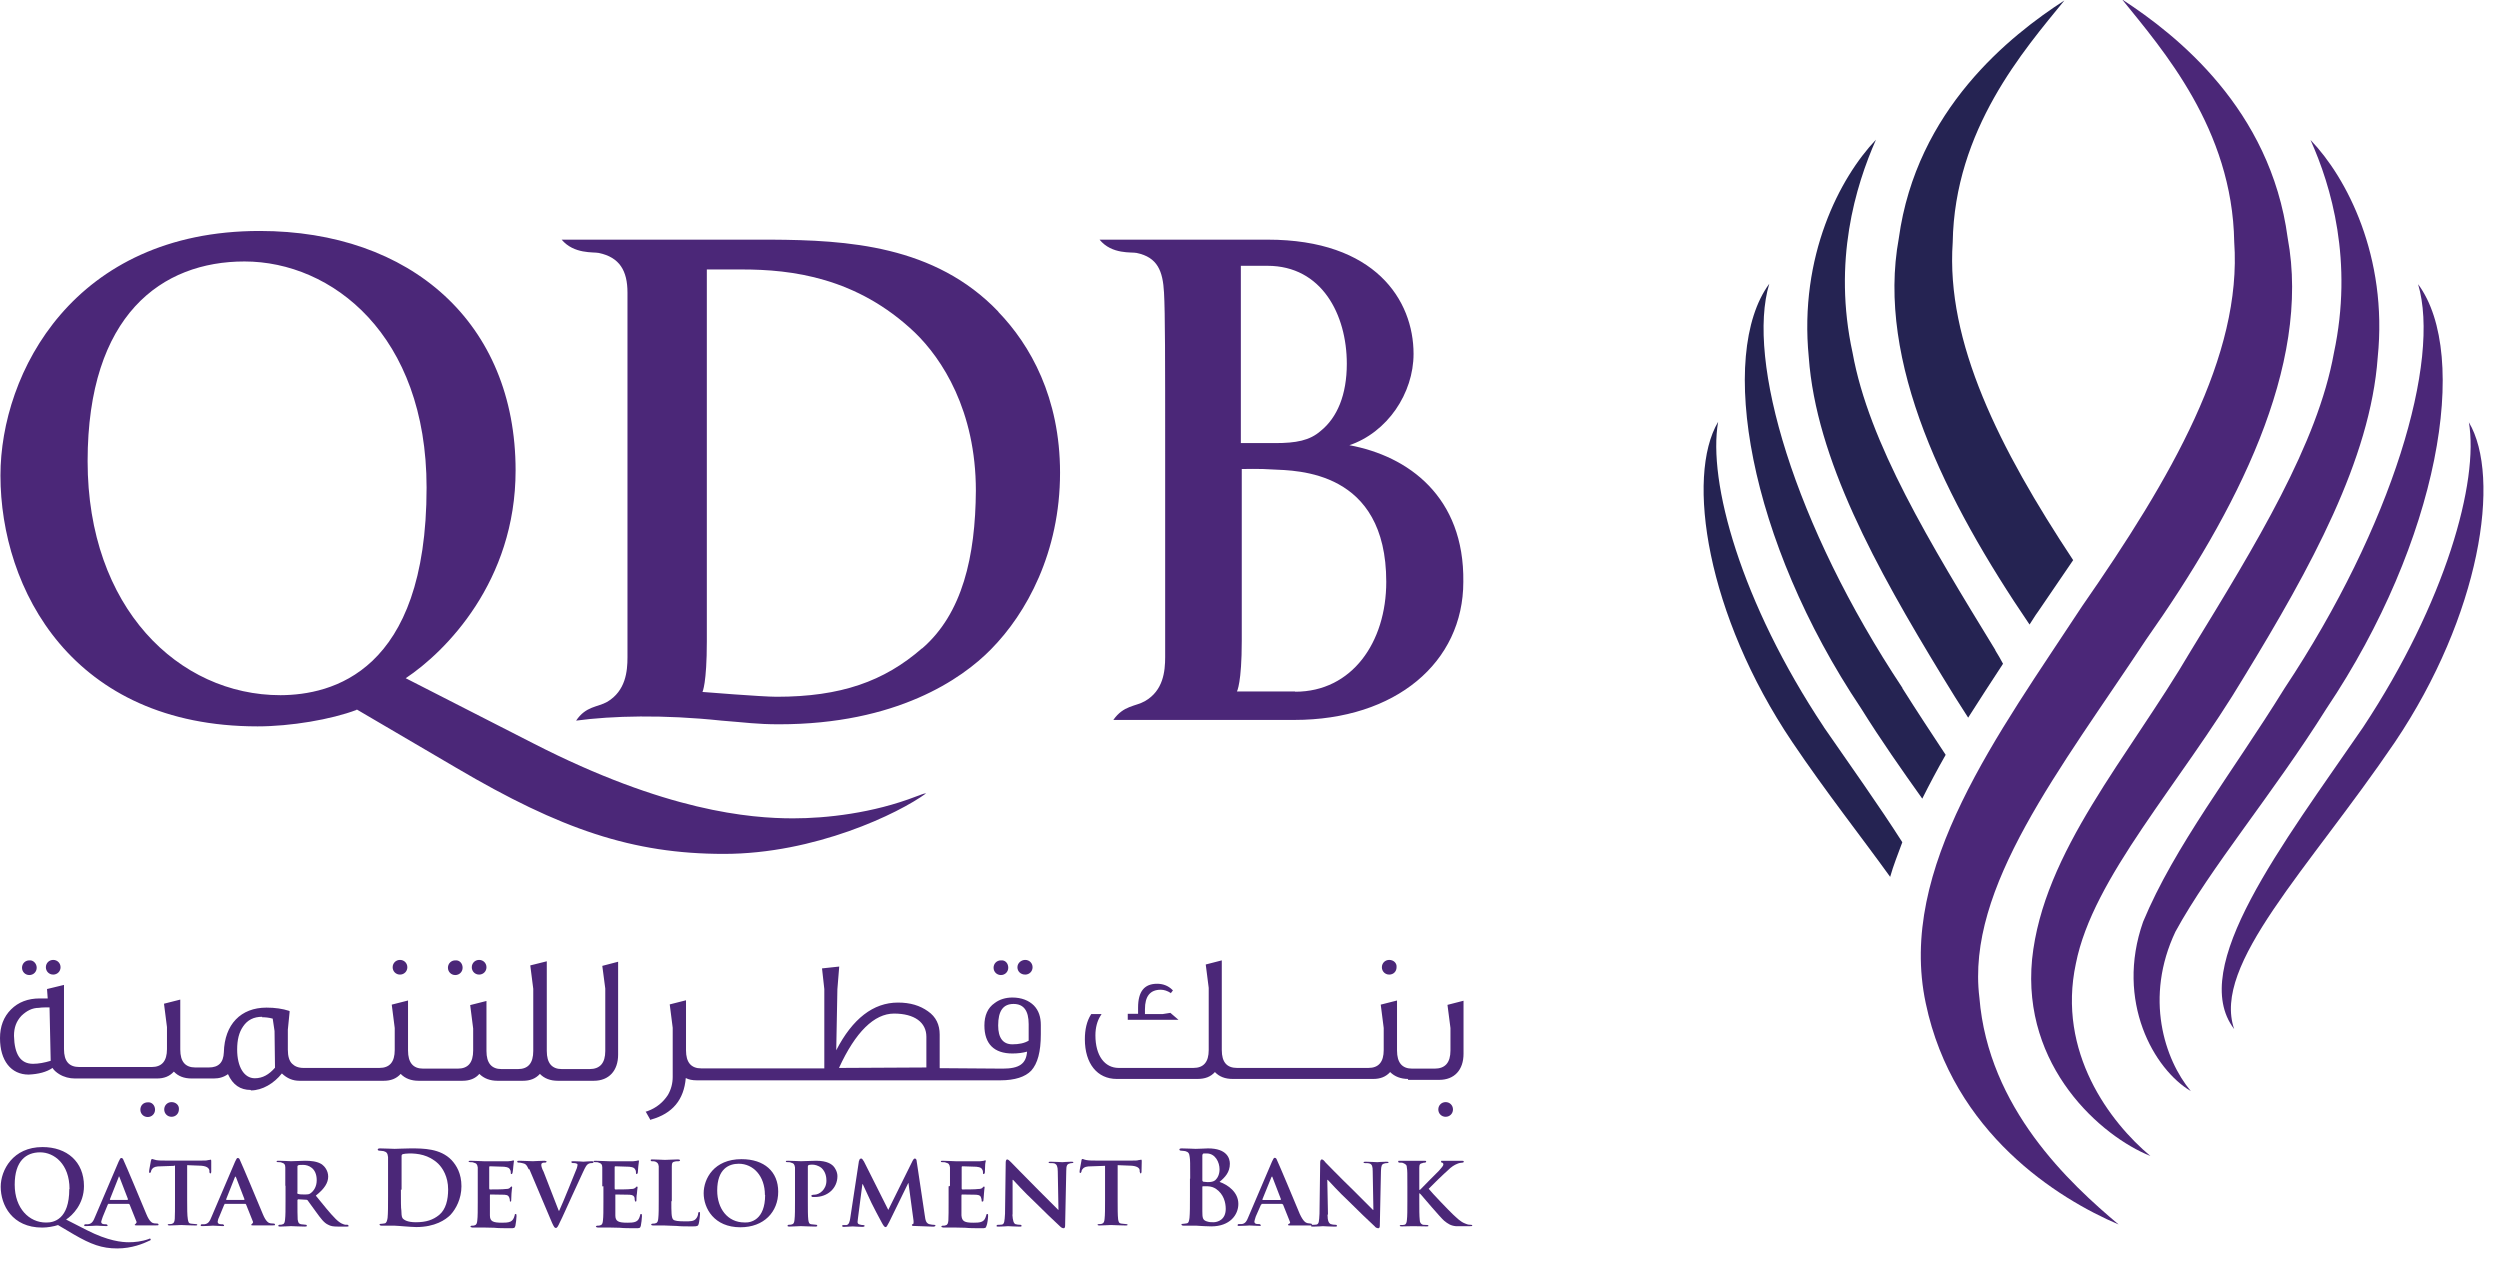 <svg width="109" height="55" viewBox="0 0 109 55" fill="none" xmlns="http://www.w3.org/2000/svg">
<g clip-path="url(#clip0_18552_172)">
<path d="M92.542 -0.002C94.282 2.158 97.332 5.618 97.412 10.548C97.762 15.498 94.672 20.828 90.782 26.428C87.152 31.968 82.712 37.858 83.962 43.738C85.152 49.418 89.742 52.268 92.372 53.388C90.242 51.598 86.692 48.318 86.302 43.498C85.712 38.698 89.822 33.558 93.582 27.868C97.492 22.318 100.782 15.968 99.742 10.368C98.992 4.748 94.892 1.518 92.542 -0.012" fill="#4B2778"/>
<path d="M100.738 6.102C101.648 8.122 102.608 11.402 101.758 15.392C101.048 19.342 98.379 23.702 95.528 28.362C92.788 33.032 89.088 37.122 88.599 41.822C88.148 46.512 91.609 49.542 93.758 50.402C92.008 48.942 89.678 45.882 90.508 42.012C91.249 38.252 95.038 34.212 97.859 29.482C100.738 24.762 103.348 20.032 103.668 15.582C104.118 11.182 102.308 7.732 100.738 6.102Z" fill="#4B2778"/>
<path d="M105.429 12.391C106.419 15.721 104.339 22.881 99.599 30.021C97.329 33.691 94.809 36.891 93.439 40.191C92.219 43.661 93.919 46.631 95.519 47.571C94.369 46.191 93.489 43.491 94.849 40.621C96.369 37.831 99.109 34.601 101.429 30.901C106.349 23.571 107.709 15.471 105.429 12.391Z" fill="#4B2778"/>
<path d="M107.641 18.398C108.091 20.988 106.631 26.258 103.031 31.708C99.521 36.818 95.361 42.198 97.411 44.868C96.431 42.048 100.641 37.918 104.411 32.368C108.141 26.828 109.071 20.808 107.641 18.408" fill="#4B2778"/>
<path d="M90.388 24.419C87.168 19.549 84.838 14.909 85.138 10.569C85.218 5.64 88.258 2.17 90.008 0.02C87.658 1.54 83.558 4.77 82.788 10.389C81.798 15.77 84.808 21.82 88.488 27.23C88.618 27.04 88.728 26.84 88.858 26.669C89.388 25.899 89.898 25.149 90.398 24.41" fill="#252352"/>
<path d="M87.002 28.35C84.152 23.69 81.482 19.32 80.772 15.38C79.902 11.39 80.902 8.11 81.792 6.09C80.222 7.74 78.432 11.16 78.862 15.57C79.182 20.01 81.792 24.74 84.672 29.47C85.042 30.08 85.422 30.69 85.812 31.29C86.312 30.5 86.822 29.72 87.332 28.94C87.232 28.75 87.112 28.54 86.992 28.35" fill="#252352"/>
<path d="M82.951 30.001C78.211 22.861 76.131 15.701 77.141 12.371C74.871 15.461 76.231 23.551 81.141 30.881C82.001 32.261 82.921 33.571 83.811 34.821C84.131 34.181 84.471 33.541 84.831 32.911C84.211 31.971 83.571 31.001 82.941 30.001" fill="#252352"/>
<path d="M79.521 31.701C75.901 26.261 74.451 20.991 74.911 18.391C73.491 20.791 74.411 26.811 78.141 32.351C79.611 34.531 81.151 36.481 82.411 38.231C82.551 37.731 82.751 37.241 82.941 36.721C81.901 35.091 80.671 33.371 79.511 31.691" fill="#252352"/>
<path d="M3.031 51.842C3.031 50.752 2.361 50.242 1.751 50.242C1.141 50.242 0.641 50.612 0.641 51.652C0.641 52.692 1.281 53.302 2.001 53.302C2.351 53.312 3.021 53.162 3.021 51.842M2.531 53.412C2.351 53.472 2.071 53.522 1.841 53.522C0.531 53.522 0.031 52.542 0.031 51.742C0.031 51.022 0.561 50.012 1.851 50.012C2.921 50.012 3.661 50.652 3.661 51.712C3.661 52.492 3.161 52.992 2.881 53.172L3.781 53.632C4.721 54.112 5.321 54.162 5.621 54.162C5.861 54.162 6.181 54.132 6.481 54.022C6.511 54.002 6.531 54.002 6.541 54.002C6.551 54.002 6.571 54.022 6.571 54.032C6.571 54.062 6.561 54.082 6.521 54.092C6.251 54.222 5.751 54.432 5.111 54.432C4.441 54.432 3.961 54.252 3.221 53.822L2.511 53.402L2.531 53.412Z" fill="#4B2778"/>
<path d="M5.562 52.308L5.582 52.288L5.212 51.328C5.212 51.328 5.212 51.298 5.192 51.298C5.172 51.298 5.172 51.318 5.172 51.328L4.792 52.288C4.792 52.288 4.792 52.318 4.812 52.318H5.562V52.298V52.308ZM4.722 52.508C4.722 52.508 4.692 52.508 4.692 52.538L4.482 53.048C4.452 53.148 4.412 53.238 4.412 53.268C4.412 53.328 4.442 53.378 4.572 53.378H4.632C4.632 53.378 4.692 53.398 4.692 53.428C4.692 53.458 4.662 53.458 4.632 53.458C4.502 53.458 4.312 53.438 4.202 53.438C4.152 53.438 3.942 53.458 3.732 53.458C3.682 53.458 3.672 53.458 3.672 53.428C3.672 53.398 3.692 53.378 3.722 53.378H3.832C4.012 53.358 4.072 53.238 4.152 53.038L5.172 50.648C5.222 50.538 5.252 50.488 5.282 50.488C5.342 50.488 5.362 50.518 5.392 50.598C5.492 50.808 6.142 52.358 6.382 52.938C6.522 53.278 6.642 53.328 6.722 53.338C6.782 53.338 6.822 53.348 6.862 53.348C6.892 53.348 6.912 53.368 6.912 53.398C6.912 53.428 6.882 53.428 6.732 53.428H5.982C5.922 53.428 5.872 53.428 5.872 53.398C5.872 53.398 5.889 53.382 5.922 53.348C5.922 53.348 5.972 53.298 5.952 53.268L5.652 52.518C5.652 52.518 5.632 52.488 5.602 52.488H4.702L4.722 52.508Z" fill="#4B2778"/>
<path d="M7.6 50.831L7.02 50.851C6.8 50.851 6.7 50.881 6.64 50.961C6.59 51.011 6.59 51.061 6.58 51.091C6.56 51.121 6.56 51.141 6.53 51.141C6.51 51.141 6.5 51.121 6.5 51.071C6.5 51.011 6.58 50.641 6.58 50.611C6.6 50.561 6.6 50.531 6.63 50.531C6.66 50.531 6.71 50.561 6.81 50.581C6.92 50.601 7.07 50.601 7.21 50.601H8.8C8.93 50.601 9.01 50.601 9.07 50.581C9.13 50.581 9.17 50.561 9.18 50.561C9.21 50.561 9.21 50.591 9.21 50.641V51.101C9.21 51.101 9.2 51.161 9.18 51.161C9.15 51.161 9.13 51.141 9.13 51.081V51.031C9.11 50.931 9.02 50.821 8.66 50.821L8.16 50.801V52.341C8.16 52.691 8.16 52.981 8.19 53.161C8.21 53.271 8.22 53.341 8.33 53.351C8.38 53.351 8.47 53.371 8.54 53.371C8.59 53.371 8.6 53.381 8.6 53.401C8.6 53.431 8.57 53.431 8.52 53.431C8.26 53.431 7.99 53.411 7.9 53.411C7.81 53.411 7.55 53.431 7.39 53.431C7.34 53.431 7.31 53.411 7.31 53.401C7.31 53.391 7.33 53.371 7.37 53.371C7.43 53.371 7.48 53.371 7.51 53.351C7.59 53.331 7.61 53.251 7.62 53.141C7.63 52.981 7.63 52.681 7.63 52.341V50.821H7.58L7.6 50.831Z" fill="#4B2778"/>
<path d="M10.65 52.308L10.66 52.288L10.29 51.328L10.27 51.298C10.25 51.298 10.25 51.318 10.24 51.328L9.86 52.288C9.86 52.288 9.86 52.318 9.88 52.318H10.65V52.298V52.308ZM9.8 52.508C9.8 52.508 9.77 52.508 9.77 52.538L9.56 53.048C9.51 53.148 9.49 53.238 9.49 53.268C9.49 53.328 9.52 53.378 9.65 53.378H9.71C9.71 53.378 9.77 53.398 9.77 53.428C9.77 53.458 9.75 53.458 9.71 53.458C9.58 53.458 9.41 53.438 9.28 53.438C9.25 53.438 9.04 53.458 8.83 53.458C8.78 53.458 8.75 53.458 8.75 53.428C8.75 53.398 8.77 53.378 8.8 53.378H8.91C9.09 53.358 9.15 53.238 9.23 53.038L10.25 50.648C10.3 50.538 10.33 50.488 10.36 50.488C10.42 50.488 10.44 50.518 10.47 50.598C10.57 50.808 11.22 52.358 11.46 52.938C11.6 53.278 11.72 53.328 11.8 53.338C11.86 53.338 11.9 53.348 11.94 53.348C11.97 53.348 11.99 53.368 11.99 53.398C11.99 53.428 11.97 53.428 11.81 53.428H11.06C11 53.428 10.95 53.428 10.95 53.398C10.95 53.398 10.967 53.382 11 53.348C11 53.348 11.05 53.298 11.03 53.268L10.73 52.518C10.73 52.518 10.71 52.488 10.7 52.488H9.79L9.8 52.508Z" fill="#4B2778"/>
<path d="M12.949 51.989C12.949 51.989 12.969 52.049 12.979 52.049C13.059 52.079 13.169 52.079 13.279 52.079C13.439 52.079 13.489 52.069 13.549 52.019C13.659 51.939 13.809 51.759 13.809 51.459C13.809 50.919 13.439 50.789 13.219 50.789C13.119 50.789 13.029 50.789 12.999 50.809C12.969 50.829 12.969 50.839 12.969 50.859V51.999H12.949V51.989ZM12.439 51.699V50.899C12.439 50.769 12.389 50.719 12.279 50.689C12.249 50.669 12.179 50.669 12.119 50.669C12.069 50.669 12.059 50.649 12.059 50.639C12.059 50.609 12.089 50.609 12.159 50.609C12.369 50.609 12.609 50.629 12.689 50.629C12.819 50.629 13.189 50.609 13.299 50.609C13.539 50.609 13.829 50.629 14.039 50.769C14.149 50.849 14.309 51.039 14.309 51.299C14.309 51.569 14.149 51.829 13.769 52.129C14.119 52.559 14.389 52.899 14.629 53.139C14.849 53.359 14.979 53.379 15.049 53.399H15.149C15.149 53.399 15.199 53.419 15.199 53.449C15.199 53.479 15.169 53.479 15.119 53.479H14.739C14.519 53.479 14.419 53.459 14.309 53.399C14.129 53.319 13.989 53.129 13.779 52.839C13.619 52.629 13.459 52.389 13.409 52.329C13.389 52.309 13.359 52.309 13.349 52.309L12.999 52.289C12.999 52.289 12.969 52.309 12.969 52.319V52.369C12.969 52.719 12.969 53.029 12.979 53.169C12.999 53.279 13.009 53.359 13.139 53.379C13.199 53.379 13.279 53.399 13.329 53.399C13.359 53.399 13.379 53.419 13.379 53.449C13.379 53.469 13.349 53.479 13.299 53.479C13.059 53.479 12.739 53.459 12.689 53.459C12.609 53.459 12.369 53.479 12.209 53.479C12.159 53.479 12.129 53.459 12.129 53.449C12.129 53.439 12.149 53.399 12.189 53.399C12.229 53.399 12.289 53.399 12.319 53.379C12.399 53.369 12.419 53.279 12.429 53.169C12.449 53.009 12.449 52.719 12.449 52.369V51.699H12.469H12.439Z" fill="#4B2778"/>
<path d="M17.479 51.87C17.479 52.35 17.479 52.69 17.499 52.77C17.499 52.88 17.509 53.06 17.549 53.11C17.609 53.19 17.769 53.29 18.129 53.29C18.579 53.29 18.879 53.19 19.149 52.97C19.439 52.73 19.539 52.31 19.539 51.86C19.539 51.3 19.299 50.93 19.109 50.74C18.689 50.34 18.199 50.29 17.849 50.29C17.749 50.29 17.589 50.31 17.559 50.32C17.529 50.34 17.509 50.35 17.509 50.4V51.87H17.489H17.479ZM16.919 51.39V50.45C16.899 50.29 16.869 50.23 16.729 50.19C16.699 50.19 16.619 50.17 16.549 50.17C16.499 50.17 16.469 50.15 16.469 50.12C16.469 50.09 16.499 50.07 16.569 50.07C16.809 50.07 17.079 50.09 17.209 50.09C17.349 50.09 17.629 50.07 17.899 50.07C18.459 50.07 19.199 50.07 19.689 50.58C19.909 50.82 20.119 51.17 20.119 51.72C20.119 52.27 19.879 52.71 19.639 52.97C19.429 53.18 18.969 53.5 18.149 53.5C17.989 53.5 17.809 53.48 17.639 53.47C17.459 53.46 17.319 53.44 17.209 53.44H16.649C16.589 53.44 16.549 53.42 16.549 53.39C16.549 53.36 16.569 53.36 16.609 53.36C16.679 53.36 16.739 53.34 16.769 53.34C16.849 53.33 16.879 53.23 16.899 53.1C16.919 52.91 16.919 52.56 16.919 52.16V51.39Z" fill="#4B2778"/>
<path d="M20.83 51.7V50.9C20.81 50.77 20.78 50.72 20.65 50.69C20.62 50.67 20.55 50.67 20.49 50.67C20.46 50.67 20.43 50.65 20.43 50.64C20.43 50.61 20.46 50.61 20.53 50.61C20.74 50.61 20.98 50.63 21.09 50.63H22.16C22.23 50.63 22.29 50.61 22.32 50.61C22.34 50.61 22.37 50.59 22.38 50.59C22.39 50.59 22.41 50.61 22.41 50.62C22.41 50.65 22.39 50.7 22.38 50.86C22.38 50.91 22.36 51.07 22.35 51.12C22.35 51.14 22.33 51.19 22.3 51.19C22.27 51.19 22.27 51.17 22.27 51.14C22.27 51.11 22.27 51.04 22.24 51C22.21 50.94 22.18 50.89 21.98 50.87C21.92 50.87 21.45 50.85 21.36 50.85C21.34 50.85 21.33 50.87 21.33 50.88V51.81C21.33 51.81 21.33 51.86 21.36 51.86C21.46 51.86 21.95 51.86 22.05 51.84C22.15 51.84 22.21 51.82 22.24 51.78C22.27 51.75 22.29 51.73 22.3 51.73C22.32 51.73 22.33 51.74 22.33 51.78C22.33 51.8 22.31 51.86 22.3 52.05C22.3 52.13 22.29 52.27 22.29 52.31C22.29 52.34 22.29 52.39 22.26 52.39C22.23 52.39 22.23 52.37 22.23 52.36C22.23 52.33 22.23 52.28 22.21 52.23C22.18 52.15 22.15 52.1 21.99 52.09C21.93 52.09 21.48 52.08 21.38 52.08C21.36 52.08 21.36 52.09 21.36 52.13V52.99C21.36 53.25 21.49 53.31 21.89 53.31C21.99 53.31 22.16 53.31 22.26 53.26C22.36 53.21 22.4 53.13 22.44 52.99C22.44 52.94 22.46 52.93 22.49 52.93C22.52 52.93 22.52 52.98 22.52 53.03C22.52 53.11 22.49 53.37 22.47 53.45C22.44 53.55 22.41 53.55 22.26 53.55C21.96 53.55 21.73 53.55 21.54 53.53C21.35 53.53 21.2 53.52 21.09 53.52H20.59C20.59 53.52 20.51 53.5 20.51 53.49C20.51 53.48 20.52 53.44 20.57 53.44C20.62 53.44 20.67 53.44 20.7 53.42C20.78 53.4 20.8 53.32 20.81 53.21C20.83 53.05 20.83 52.76 20.83 52.41V51.72V51.7Z" fill="#4B2778"/>
<path d="M23.051 50.979C22.951 50.769 22.911 50.739 22.761 50.709C22.701 50.689 22.631 50.689 22.601 50.689C22.571 50.689 22.551 50.669 22.551 50.639C22.551 50.609 22.601 50.609 22.651 50.609C22.861 50.609 23.081 50.629 23.231 50.629C23.331 50.629 23.531 50.609 23.731 50.609C23.781 50.609 23.831 50.629 23.831 50.639C23.831 50.669 23.801 50.689 23.771 50.689C23.711 50.689 23.661 50.689 23.631 50.719C23.601 50.739 23.601 50.749 23.601 50.799C23.601 50.849 23.631 50.959 23.701 51.089L24.361 52.789H24.381C24.561 52.409 25.051 51.169 25.151 50.929C25.161 50.879 25.181 50.829 25.181 50.789C25.181 50.749 25.161 50.739 25.131 50.729C25.081 50.709 25.021 50.709 24.971 50.709C24.941 50.709 24.911 50.689 24.911 50.659C24.911 50.629 24.941 50.629 25.021 50.629C25.211 50.629 25.391 50.649 25.431 50.649C25.491 50.649 25.691 50.629 25.801 50.629C25.851 50.629 25.881 50.649 25.881 50.659C25.881 50.689 25.861 50.709 25.821 50.709C25.781 50.709 25.691 50.709 25.631 50.759C25.581 50.789 25.531 50.859 25.421 51.099C25.261 51.449 25.161 51.659 24.951 52.119C24.691 52.679 24.521 53.079 24.421 53.269C24.321 53.489 24.291 53.539 24.231 53.539C24.181 53.539 24.151 53.489 24.071 53.319L23.081 50.979H23.051Z" fill="#4B2778"/>
<path d="M26.259 51.7V50.9C26.259 50.77 26.209 50.72 26.099 50.69C26.069 50.67 25.999 50.67 25.939 50.67C25.889 50.67 25.879 50.65 25.879 50.64C25.879 50.61 25.909 50.61 25.959 50.61C26.169 50.61 26.429 50.63 26.539 50.63H27.609C27.669 50.63 27.739 50.61 27.769 50.61C27.799 50.61 27.819 50.59 27.829 50.59C27.839 50.59 27.859 50.61 27.859 50.62C27.859 50.65 27.849 50.7 27.829 50.86C27.829 50.91 27.809 51.07 27.809 51.12C27.809 51.14 27.789 51.19 27.759 51.19C27.739 51.19 27.729 51.17 27.729 51.14C27.729 51.11 27.729 51.04 27.699 51C27.669 50.94 27.639 50.89 27.439 50.87C27.379 50.87 26.909 50.85 26.829 50.85C26.809 50.85 26.799 50.87 26.799 50.88V51.81C26.799 51.81 26.799 51.86 26.829 51.86C26.929 51.86 27.419 51.86 27.519 51.84C27.619 51.84 27.659 51.82 27.709 51.78C27.739 51.75 27.759 51.73 27.769 51.73C27.779 51.73 27.799 51.74 27.799 51.78C27.799 51.8 27.779 51.86 27.769 52.05C27.749 52.13 27.749 52.27 27.749 52.31C27.749 52.34 27.749 52.39 27.719 52.39C27.689 52.39 27.689 52.37 27.689 52.36C27.669 52.33 27.669 52.28 27.669 52.23C27.649 52.15 27.609 52.1 27.449 52.09C27.369 52.09 26.939 52.08 26.839 52.08C26.829 52.08 26.829 52.09 26.829 52.13V52.99C26.829 53.25 26.959 53.31 27.359 53.31C27.459 53.31 27.629 53.31 27.729 53.26C27.829 53.21 27.869 53.13 27.909 52.99C27.909 52.94 27.929 52.93 27.959 52.93C27.989 52.93 27.989 52.98 27.989 53.03C27.989 53.11 27.959 53.37 27.939 53.45C27.909 53.55 27.879 53.55 27.729 53.55C27.439 53.55 27.199 53.55 27.009 53.53C26.819 53.53 26.669 53.52 26.559 53.52H26.059C26.059 53.52 25.979 53.5 25.979 53.49C25.979 53.48 25.999 53.44 26.039 53.44C26.079 53.44 26.139 53.44 26.179 53.42C26.259 53.4 26.279 53.32 26.289 53.21C26.309 53.05 26.309 52.76 26.309 52.41V51.72H26.249L26.259 51.7Z" fill="#4B2778"/>
<path d="M29.271 52.371C29.271 52.851 29.271 53.091 29.351 53.171C29.411 53.231 29.571 53.251 29.881 53.251C30.091 53.251 30.251 53.251 30.341 53.141C30.391 53.091 30.441 52.981 30.441 52.901C30.441 52.871 30.461 52.841 30.491 52.841C30.521 52.841 30.521 52.891 30.521 52.941C30.521 52.991 30.491 53.261 30.461 53.371C30.431 53.451 30.411 53.471 30.201 53.471C29.911 53.471 29.691 53.471 29.501 53.451C29.311 53.451 29.131 53.431 28.971 53.431H28.471C28.471 53.431 28.391 53.421 28.391 53.401C28.391 53.381 28.411 53.351 28.451 53.351C28.511 53.351 28.551 53.351 28.591 53.331C28.671 53.311 28.691 53.231 28.701 53.121C28.721 52.961 28.721 52.661 28.721 52.321V50.851C28.701 50.721 28.671 50.691 28.561 50.641C28.531 50.631 28.481 50.631 28.431 50.631C28.381 50.631 28.371 50.611 28.371 50.581C28.371 50.551 28.401 50.551 28.451 50.551C28.631 50.551 28.881 50.571 28.991 50.571C29.091 50.571 29.411 50.551 29.551 50.551C29.611 50.551 29.651 50.571 29.651 50.581C29.651 50.611 29.621 50.631 29.571 50.631C29.521 50.631 29.461 50.631 29.431 50.641C29.321 50.661 29.291 50.701 29.291 50.851V52.371H29.271Z" fill="#4B2778"/>
<path d="M33.35 52.099C33.35 51.269 32.84 50.739 32.21 50.739C31.78 50.739 31.27 50.959 31.27 51.909C31.27 52.689 31.72 53.299 32.46 53.299C32.73 53.319 33.36 53.189 33.36 52.099M30.68 52.029C30.68 51.389 31.13 50.539 32.33 50.539C33.32 50.539 33.93 51.079 33.93 51.959C33.93 52.839 33.31 53.509 32.28 53.509C31.14 53.509 30.68 52.689 30.68 52.019" fill="#4B2778"/>
<path d="M34.662 51.699V50.899C34.642 50.769 34.612 50.719 34.482 50.689C34.452 50.669 34.382 50.669 34.322 50.669C34.272 50.669 34.262 50.649 34.262 50.639C34.262 50.609 34.292 50.609 34.362 50.609C34.572 50.609 34.812 50.629 34.922 50.629C35.082 50.629 35.382 50.609 35.582 50.609C36.082 50.609 36.252 50.769 36.322 50.829C36.402 50.909 36.512 51.089 36.512 51.279C36.512 51.809 36.082 52.189 35.532 52.189H35.422C35.422 52.189 35.372 52.169 35.372 52.139C35.372 52.109 35.422 52.089 35.502 52.089C35.722 52.089 36.032 51.869 36.032 51.479C36.032 51.349 36.012 51.099 35.812 50.919C35.672 50.809 35.512 50.779 35.432 50.779C35.372 50.779 35.302 50.779 35.252 50.799C35.232 50.819 35.222 50.829 35.222 50.859V52.369C35.222 52.719 35.222 53.029 35.242 53.189C35.262 53.299 35.272 53.369 35.382 53.379C35.442 53.379 35.522 53.399 35.572 53.399C35.622 53.399 35.632 53.419 35.632 53.449C35.632 53.469 35.602 53.479 35.552 53.479C35.292 53.479 35.012 53.459 34.912 53.459C34.812 53.459 34.572 53.479 34.412 53.479C34.362 53.479 34.332 53.459 34.332 53.449C34.332 53.439 34.352 53.399 34.392 53.399C34.452 53.399 34.502 53.399 34.532 53.379C34.612 53.369 34.632 53.279 34.642 53.169C34.662 53.009 34.662 52.719 34.662 52.369V51.699Z" fill="#4B2778"/>
<path d="M37.459 50.612C37.459 50.552 37.509 50.512 37.539 50.512C37.589 50.512 37.599 50.532 37.669 50.642L38.729 52.752L39.789 50.612C39.819 50.552 39.849 50.512 39.889 50.512C39.919 50.512 39.969 50.542 39.969 50.642L40.319 52.982C40.349 53.222 40.379 53.322 40.509 53.372C40.619 53.402 40.689 53.402 40.729 53.402C40.759 53.402 40.789 53.422 40.789 53.432C40.789 53.462 40.739 53.482 40.689 53.482C40.589 53.482 40.029 53.462 39.869 53.452C39.769 53.452 39.759 53.442 39.759 53.402C39.759 53.382 39.779 53.372 39.809 53.372C39.829 53.352 39.839 53.322 39.829 53.212L39.609 51.582H39.599L38.769 53.282C38.669 53.462 38.659 53.502 38.609 53.502C38.559 53.502 38.509 53.422 38.449 53.312C38.349 53.132 38.049 52.562 37.999 52.452C37.969 52.372 37.739 51.912 37.619 51.632H37.599L37.409 53.102C37.409 53.162 37.389 53.212 37.389 53.282C37.389 53.352 37.439 53.382 37.499 53.392C37.559 53.412 37.599 53.412 37.639 53.412C37.669 53.412 37.699 53.432 37.699 53.442C37.699 53.472 37.669 53.492 37.599 53.492C37.439 53.492 37.259 53.472 37.179 53.472C37.099 53.472 36.919 53.492 36.799 53.492C36.749 53.492 36.719 53.492 36.719 53.442C36.719 53.422 36.739 53.412 36.779 53.412H36.909C37.019 53.392 37.049 53.252 37.069 53.122L37.449 50.622L37.459 50.612Z" fill="#4B2778"/>
<path d="M41.419 51.7V50.9C41.4 50.77 41.37 50.72 41.239 50.69C41.209 50.67 41.139 50.67 41.08 50.67C41.029 50.67 41.02 50.65 41.02 50.64C41.02 50.61 41.05 50.61 41.099 50.61C41.309 50.61 41.55 50.63 41.66 50.63H42.73C42.789 50.63 42.859 50.61 42.889 50.61C42.91 50.61 42.94 50.59 42.95 50.59C42.98 50.59 42.98 50.61 42.98 50.62C42.98 50.65 42.95 50.7 42.95 50.86C42.95 50.91 42.94 51.07 42.94 51.12C42.94 51.14 42.919 51.19 42.889 51.19C42.859 51.19 42.859 51.17 42.859 51.14C42.859 51.11 42.859 51.04 42.83 51C42.8 50.94 42.77 50.89 42.569 50.87C42.51 50.87 42.039 50.85 41.959 50.85C41.94 50.85 41.929 50.87 41.929 50.88V51.81C41.929 51.81 41.929 51.86 41.959 51.86C42.059 51.86 42.55 51.86 42.65 51.84C42.749 51.84 42.809 51.82 42.84 51.78C42.87 51.75 42.889 51.73 42.9 51.73C42.91 51.73 42.929 51.74 42.929 51.78C42.929 51.8 42.91 51.86 42.9 52.05C42.9 52.13 42.88 52.27 42.88 52.31C42.88 52.34 42.88 52.39 42.83 52.39C42.8 52.39 42.8 52.37 42.8 52.36C42.8 52.33 42.8 52.28 42.779 52.23C42.76 52.15 42.719 52.1 42.559 52.09C42.499 52.09 42.05 52.08 41.95 52.08C41.929 52.08 41.919 52.09 41.919 52.13V52.99C41.94 53.25 42.05 53.31 42.45 53.31C42.55 53.31 42.719 53.31 42.819 53.26C42.919 53.21 42.959 53.13 42.999 52.99C43.01 52.94 43.01 52.93 43.05 52.93C43.09 52.93 43.08 52.98 43.08 53.03C43.08 53.11 43.05 53.37 43.01 53.45C42.98 53.55 42.95 53.55 42.8 53.55C42.51 53.55 42.27 53.55 42.08 53.53C41.889 53.53 41.739 53.52 41.62 53.52H41.12C41.12 53.52 41.039 53.5 41.039 53.49C41.039 53.48 41.059 53.44 41.099 53.44C41.169 53.44 41.2 53.44 41.239 53.42C41.319 53.4 41.34 53.32 41.349 53.21C41.359 53.05 41.359 52.76 41.359 52.41V51.72H41.389L41.419 51.7Z" fill="#4B2778"/>
<path d="M44.139 52.951C44.159 53.241 44.199 53.331 44.269 53.371C44.329 53.391 44.409 53.401 44.479 53.401C44.529 53.401 44.539 53.421 44.539 53.451C44.539 53.481 44.509 53.481 44.459 53.481C44.199 53.481 44.029 53.461 43.949 53.461C43.919 53.461 43.729 53.481 43.529 53.481C43.479 53.481 43.449 53.481 43.449 53.451C43.449 53.421 43.479 53.401 43.509 53.401C43.559 53.401 43.639 53.401 43.689 53.391C43.789 53.361 43.799 53.261 43.819 52.921L43.849 50.681C43.849 50.601 43.879 50.551 43.909 50.551C43.959 50.551 44.009 50.601 44.089 50.681C44.139 50.731 44.729 51.341 45.289 51.901C45.559 52.161 46.079 52.701 46.139 52.751H46.149L46.119 51.071C46.119 50.851 46.069 50.771 45.989 50.731C45.929 50.711 45.849 50.711 45.779 50.711C45.729 50.711 45.719 50.691 45.719 50.681C45.719 50.651 45.749 50.651 45.819 50.651C46.029 50.651 46.239 50.671 46.319 50.671C46.369 50.671 46.509 50.651 46.699 50.651C46.759 50.651 46.799 50.651 46.799 50.681C46.799 50.701 46.769 50.711 46.739 50.711C46.709 50.711 46.679 50.711 46.629 50.731C46.519 50.761 46.489 50.831 46.489 51.051L46.439 53.441C46.439 53.521 46.409 53.551 46.379 53.551C46.319 53.551 46.269 53.521 46.219 53.471C45.979 53.251 45.479 52.771 45.079 52.371C44.649 51.971 44.229 51.501 44.169 51.441H44.149V52.961L44.139 52.951Z" fill="#4B2778"/>
<path d="M48.17 50.831L47.59 50.851C47.37 50.851 47.27 50.881 47.21 50.961C47.16 51.011 47.15 51.061 47.15 51.091C47.13 51.121 47.13 51.141 47.1 51.141C47.07 51.141 47.07 51.121 47.07 51.071C47.07 51.011 47.15 50.641 47.15 50.611C47.15 50.561 47.17 50.531 47.2 50.531C47.23 50.531 47.26 50.561 47.38 50.581C47.49 50.601 47.65 50.601 47.78 50.601H49.37C49.5 50.601 49.58 50.601 49.64 50.581C49.7 50.581 49.74 50.561 49.75 50.561C49.78 50.561 49.78 50.591 49.78 50.641C49.78 50.721 49.77 51.011 49.77 51.101C49.77 51.131 49.75 51.161 49.74 51.161C49.71 51.161 49.71 51.141 49.69 51.081V51.031C49.69 50.931 49.58 50.821 49.23 50.821L48.73 50.801V52.341C48.73 52.691 48.73 52.981 48.75 53.161C48.77 53.271 48.78 53.341 48.91 53.351C48.96 53.351 49.05 53.371 49.1 53.371C49.15 53.371 49.16 53.381 49.16 53.401C49.16 53.431 49.13 53.431 49.08 53.431C48.82 53.431 48.55 53.411 48.44 53.411C48.34 53.411 48.09 53.431 47.93 53.431C47.88 53.431 47.85 53.411 47.85 53.401C47.85 53.391 47.87 53.371 47.91 53.371C47.97 53.371 48.02 53.371 48.05 53.351C48.13 53.331 48.15 53.251 48.16 53.141C48.18 52.981 48.18 52.681 48.18 52.341V50.821L48.17 50.831Z" fill="#4B2778"/>
<path d="M53.012 51.83C52.912 51.77 52.822 51.73 52.642 51.72H52.452C52.452 51.72 52.422 51.72 52.422 51.75V52.81C52.422 53.1 52.442 53.18 52.582 53.24C52.712 53.29 52.802 53.29 52.902 53.29C53.092 53.29 53.442 53.18 53.442 52.71C53.442 52.44 53.362 52.07 53.012 51.83ZM52.422 51.47C52.422 51.47 52.442 51.52 52.452 51.52C52.482 51.52 52.562 51.54 52.662 51.54C52.802 51.54 52.902 51.52 52.982 51.46C53.092 51.36 53.172 51.2 53.172 50.98C53.172 50.68 52.992 50.29 52.612 50.29H52.472C52.472 50.29 52.422 50.32 52.422 50.37V51.48V51.47ZM51.892 51.39C51.892 50.7 51.892 50.59 51.872 50.45C51.852 50.29 51.822 50.23 51.682 50.19C51.652 50.19 51.572 50.17 51.502 50.17C51.452 50.17 51.422 50.15 51.422 50.12C51.422 50.09 51.452 50.07 51.522 50.07C51.762 50.07 52.032 50.09 52.132 50.09C52.352 50.09 52.522 50.07 52.672 50.07C53.492 50.07 53.622 50.5 53.622 50.74C53.622 51.11 53.412 51.33 53.172 51.53C53.542 51.66 53.992 51.98 53.992 52.49C53.992 52.97 53.622 53.47 52.812 53.47C52.762 53.47 52.632 53.46 52.512 53.46C52.392 53.46 52.242 53.44 52.172 53.44H51.612C51.552 53.44 51.512 53.42 51.512 53.39C51.512 53.36 51.522 53.36 51.572 53.36C51.632 53.36 51.702 53.34 51.732 53.34C51.832 53.33 51.842 53.23 51.862 53.1C51.882 52.91 51.882 52.56 51.882 52.16V51.39H51.902H51.892Z" fill="#4B2778"/>
<path d="M55.831 52.31L55.851 52.291L55.481 51.331C55.481 51.331 55.481 51.3 55.461 51.3C55.441 51.3 55.441 51.321 55.431 51.331L55.041 52.291C55.041 52.291 55.041 52.321 55.061 52.321H55.831V52.3V52.31ZM55.001 52.511C55.001 52.511 54.981 52.511 54.971 52.541L54.751 53.041C54.721 53.141 54.691 53.23 54.691 53.261C54.691 53.321 54.721 53.37 54.851 53.37H54.911C54.911 53.37 54.971 53.391 54.971 53.42C54.971 53.45 54.961 53.45 54.911 53.45C54.781 53.45 54.611 53.431 54.481 53.431C54.431 53.431 54.221 53.45 54.021 53.45C53.971 53.45 53.961 53.45 53.961 53.42C53.961 53.391 53.971 53.37 54.011 53.37H54.121C54.301 53.361 54.361 53.23 54.441 53.031L55.461 50.641C55.511 50.531 55.541 50.48 55.571 50.48C55.631 50.48 55.651 50.511 55.681 50.59C55.781 50.8 56.431 52.35 56.671 52.931C56.831 53.27 56.931 53.31 57.011 53.331C57.071 53.331 57.121 53.35 57.151 53.35C57.181 53.35 57.201 53.361 57.201 53.401C57.201 53.441 57.181 53.431 57.021 53.431H56.271C56.191 53.431 56.161 53.431 56.161 53.401C56.161 53.37 56.181 53.37 56.211 53.35C56.241 53.35 56.261 53.3 56.241 53.27L55.941 52.52C55.941 52.52 55.911 52.49 55.891 52.49H55.011V52.511H55.001Z" fill="#4B2778"/>
<path d="M57.88 52.951C57.88 53.241 57.94 53.331 58.02 53.371C58.08 53.391 58.16 53.401 58.23 53.401C58.28 53.401 58.29 53.421 58.29 53.451C58.29 53.481 58.26 53.481 58.19 53.481C57.93 53.481 57.76 53.461 57.68 53.461C57.65 53.461 57.46 53.481 57.26 53.481C57.21 53.481 57.16 53.481 57.16 53.451C57.16 53.421 57.19 53.401 57.22 53.401C57.27 53.401 57.35 53.401 57.4 53.391C57.51 53.361 57.51 53.261 57.53 52.921L57.56 50.681C57.56 50.601 57.59 50.551 57.63 50.551C57.68 50.551 57.73 50.601 57.79 50.681C57.84 50.731 58.43 51.341 59.01 51.901C59.28 52.161 59.8 52.701 59.86 52.751H59.88L59.85 51.071C59.85 50.851 59.82 50.771 59.72 50.731C59.66 50.711 59.58 50.711 59.51 50.711C59.46 50.711 59.45 50.691 59.45 50.681C59.45 50.651 59.5 50.651 59.55 50.651C59.76 50.651 59.96 50.671 60.05 50.671C60.1 50.671 60.24 50.651 60.44 50.651C60.49 50.651 60.54 50.651 60.54 50.681C60.54 50.701 60.52 50.711 60.48 50.711C60.44 50.711 60.4 50.711 60.35 50.731C60.24 50.761 60.22 50.831 60.21 51.051L60.16 53.441C60.16 53.521 60.13 53.551 60.1 53.551C60.04 53.551 59.97 53.521 59.94 53.471C59.7 53.251 59.2 52.771 58.8 52.371C58.37 51.971 57.95 51.501 57.89 51.441H57.87L57.9 52.961L57.88 52.951Z" fill="#4B2778"/>
<path d="M61.901 51.87H61.921C62.051 51.73 62.621 51.16 62.741 51.041C62.851 50.91 62.931 50.831 62.931 50.77C62.931 50.721 62.911 50.711 62.881 50.691C62.851 50.691 62.831 50.681 62.831 50.641C62.831 50.6 62.851 50.611 62.891 50.611H63.761C63.761 50.611 63.821 50.611 63.821 50.641C63.821 50.67 63.801 50.691 63.761 50.691C63.701 50.691 63.601 50.711 63.541 50.74C63.411 50.791 63.281 50.87 63.121 51.031C62.991 51.141 62.411 51.7 62.291 51.831C62.431 52.011 63.201 52.81 63.351 52.95C63.531 53.111 63.671 53.27 63.891 53.35C64.001 53.401 64.081 53.401 64.131 53.401C64.161 53.401 64.191 53.41 64.191 53.431C64.191 53.461 64.161 53.461 64.091 53.461H63.471C63.261 53.441 63.131 53.361 62.961 53.221C62.801 53.081 62.051 52.2 61.951 52.081L61.901 52.031H61.881V52.37C61.881 52.721 61.881 53.011 61.901 53.191C61.901 53.3 61.951 53.37 62.041 53.401C62.091 53.401 62.181 53.41 62.231 53.41C62.261 53.41 62.281 53.431 62.281 53.441C62.281 53.471 62.251 53.471 62.201 53.471C61.981 53.471 61.701 53.461 61.611 53.461C61.521 53.461 61.271 53.471 61.111 53.471C61.061 53.471 61.031 53.461 61.031 53.441C61.031 53.42 61.041 53.41 61.091 53.41C61.151 53.41 61.191 53.41 61.231 53.401C61.311 53.38 61.331 53.3 61.341 53.191C61.361 53.031 61.361 52.73 61.361 52.391V51.721C61.361 51.141 61.361 51.031 61.341 50.92C61.341 50.791 61.291 50.761 61.181 50.711C61.151 50.691 61.081 50.691 61.021 50.691C60.991 50.691 60.961 50.681 60.961 50.641C60.961 50.6 60.991 50.611 61.041 50.611H62.101C62.161 50.611 62.181 50.611 62.181 50.641C62.181 50.67 62.151 50.691 62.131 50.691C62.081 50.691 62.071 50.691 62.021 50.711C61.911 50.73 61.881 50.77 61.881 50.92V51.88H61.901V51.87Z" fill="#4B2778"/>
<path d="M18.599 21.26C18.599 14.6 14.47 11.4 10.659 11.4C7.06 11.4 3.82 13.72 3.82 20.11C3.82 26.5 7.79 30.31 12.229 30.31C14.44 30.3 18.599 29.33 18.599 21.26ZM15.55 30.95C14.44 31.37 12.68 31.67 11.229 31.67C3.15 31.67 0.02 25.68 0.02 20.73C0.02 16.25 3.23 10.07 11.319 10.07C17.899 10.07 22.48 14.07 22.48 20.51C22.48 25.36 19.419 28.42 17.689 29.57L23.23 32.4C29.04 35.38 32.709 35.68 34.58 35.68C36.02 35.68 38.05 35.46 39.959 34.72C40.12 34.67 40.26 34.59 40.38 34.59C39.179 35.47 35.529 37.23 31.559 37.23C27.59 37.23 24.45 36.16 19.899 33.48L15.55 30.93V30.95Z" fill="#4B2778"/>
<path d="M56.471 30.149H53.931C53.931 30.149 54.141 29.779 54.141 27.939V20.449C54.141 20.449 54.991 20.429 55.481 20.469C56.551 20.519 60.441 20.499 60.441 25.369C60.441 27.999 58.951 30.159 56.471 30.159M54.111 11.589H55.261C57.631 11.589 58.721 13.719 58.721 15.859C58.721 17.219 58.301 18.209 57.581 18.789C57.101 19.209 56.511 19.319 55.591 19.319H54.101V11.589H54.111ZM58.811 19.419C60.491 18.859 61.631 17.149 61.631 15.429C61.631 13.089 59.961 10.449 55.271 10.449H47.941C48.481 11.109 49.351 10.979 49.561 11.029C50.471 11.219 50.701 11.819 50.751 12.759C50.801 13.639 50.801 15.659 50.801 19.849V28.649C50.801 29.269 50.721 30.109 49.921 30.569C49.501 30.809 48.991 30.749 48.541 31.389H56.431C60.851 31.389 63.801 28.879 63.801 25.369C63.851 21.659 61.401 19.879 58.821 19.409" fill="#4B2778"/>
<path d="M40.198 28.269C38.548 29.709 36.658 30.379 33.858 30.379C33.218 30.379 30.628 30.169 30.628 30.169C30.628 30.169 30.818 29.799 30.818 27.959V11.749H32.358C34.508 11.749 37.358 12.089 39.888 14.499C41.068 15.639 42.548 17.889 42.548 21.399C42.528 24.249 41.968 26.749 40.208 28.269M43.528 13.589C40.758 10.689 36.928 10.469 33.618 10.449H33.628H24.488C25.028 11.089 25.878 10.979 26.108 11.029C27.018 11.219 27.358 11.809 27.358 12.759V28.659C27.358 29.279 27.278 30.119 26.478 30.599C26.058 30.839 25.548 30.779 25.118 31.419C26.688 31.209 28.908 31.149 31.458 31.419C32.518 31.499 32.978 31.579 33.968 31.579C39.078 31.579 41.938 29.609 43.208 28.309C44.758 26.739 46.218 24.079 46.218 20.609C46.218 17.329 44.918 15.039 43.528 13.599" fill="#4B2778"/>
<path d="M63.03 48.052C62.85 48.052 62.71 48.192 62.71 48.372C62.71 48.552 62.85 48.692 63.03 48.692C63.21 48.692 63.35 48.552 63.35 48.372C63.35 48.192 63.21 48.052 63.03 48.052ZM7.48 48.052C7.3 48.052 7.16 48.192 7.16 48.372C7.16 48.552 7.3 48.692 7.48 48.692C7.66 48.692 7.8 48.552 7.8 48.372C7.82 48.192 7.67 48.052 7.48 48.052ZM6.76 48.382C6.76 48.562 6.62 48.702 6.44 48.702C6.26 48.702 6.12 48.562 6.12 48.382C6.12 48.192 6.26 48.062 6.44 48.062C6.62 48.042 6.76 48.192 6.76 48.382ZM60.57 41.852C60.39 41.852 60.25 41.992 60.25 42.172C60.25 42.352 60.39 42.492 60.57 42.492C60.76 42.492 60.89 42.352 60.89 42.172C60.91 41.992 60.76 41.852 60.57 41.852ZM44.7 41.852C44.52 41.852 44.36 41.992 44.36 42.172C44.36 42.352 44.5 42.492 44.7 42.492C44.88 42.492 45.02 42.352 45.02 42.172C45.02 41.992 44.88 41.852 44.7 41.852ZM43.96 42.192C43.96 42.372 43.82 42.512 43.64 42.512C43.46 42.512 43.32 42.372 43.32 42.192C43.32 42.012 43.46 41.872 43.64 41.872C43.83 41.852 43.96 42.002 43.96 42.192ZM20.89 41.852C20.71 41.852 20.57 41.992 20.57 42.172C20.57 42.352 20.71 42.492 20.89 42.492C21.07 42.492 21.21 42.352 21.21 42.172C21.21 41.992 21.07 41.852 20.89 41.852ZM20.17 42.192C20.17 42.372 20.03 42.512 19.85 42.512C19.67 42.512 19.53 42.372 19.53 42.192C19.53 42.012 19.67 41.872 19.85 41.872C20.03 41.852 20.17 42.002 20.17 42.192ZM17.44 41.852C17.26 41.852 17.12 41.992 17.12 42.172C17.12 42.352 17.26 42.492 17.44 42.492C17.62 42.492 17.76 42.352 17.76 42.172C17.76 41.992 17.62 41.852 17.44 41.852ZM2.32 41.852C2.14 41.852 2 41.992 2 42.172C2 42.352 2.14 42.492 2.32 42.492C2.5 42.492 2.64 42.352 2.64 42.172C2.64 41.992 2.5 41.852 2.32 41.852ZM1.6 42.192C1.6 42.372 1.46 42.512 1.28 42.512C1.1 42.512 0.96 42.372 0.96 42.192C0.96 42.012 1.1 41.872 1.28 41.872C1.44 41.852 1.6 42.002 1.6 42.192ZM51.02 44.162L50.7 44.212H49.92V44.002C49.92 43.442 50.14 43.152 50.61 43.152C50.75 43.152 50.9 43.202 51.04 43.292V43.312L51.14 43.182L51.12 43.162C50.93 42.972 50.7 42.892 50.45 42.892C49.89 42.892 49.62 43.232 49.62 43.932V44.202H49.17V44.462H51.38L51.03 44.162H51.02ZM61.4 47.042C61.08 47.042 60.81 46.942 60.61 46.742C60.42 46.952 60.18 47.042 59.87 47.042H53.75C53.41 47.042 53.16 46.942 52.97 46.742C52.78 46.952 52.54 47.042 52.2 47.042H48.69C47.84 47.042 47.3 46.372 47.3 45.312C47.3 44.892 47.38 44.532 47.56 44.242L47.58 44.212H48.03L47.98 44.292C47.84 44.512 47.76 44.802 47.76 45.142C47.76 46.022 48.16 46.562 48.78 46.562H52.03C52.48 46.562 52.7 46.302 52.7 45.782V43.072L52.57 42.052L53.27 41.872V45.782C53.27 46.312 53.49 46.562 53.94 46.562H59.66C60.11 46.562 60.33 46.302 60.33 45.782V44.822L60.2 43.802L60.91 43.622V45.802C60.91 46.332 61.13 46.592 61.57 46.592H62.55C63.01 46.592 63.24 46.332 63.24 45.802V44.822L63.11 43.812L63.81 43.632V45.942C63.81 46.652 63.41 47.082 62.75 47.082H61.39V47.052L61.4 47.042ZM2.16 43.922C1.97 43.922 1.82 43.922 1.7 43.942C1.4 43.942 1.16 44.072 0.93 44.292C0.71 44.532 0.61 44.802 0.61 45.162C0.63 45.982 0.9 46.382 1.44 46.382C1.68 46.382 1.94 46.332 2.21 46.252L2.16 43.932V43.922ZM11.43 44.332C11.06 44.332 10.79 44.472 10.6 44.752C10.42 45.012 10.34 45.332 10.34 45.762C10.34 46.512 10.64 47.012 11.11 47.012C11.45 47.012 11.73 46.852 11.99 46.552L11.97 44.952L11.89 44.412C11.71 44.362 11.55 44.352 11.43 44.352M10.93 47.522C10.48 47.522 10.15 47.302 9.94 46.832C9.76 46.962 9.56 47.022 9.32 47.022H8.36C8.02 47.022 7.77 46.922 7.58 46.722C7.39 46.932 7.15 47.022 6.84 47.022H3.27C3.03 47.022 2.79 46.962 2.58 46.832C2.45 46.752 2.34 46.652 2.29 46.562C2.03 46.742 1.68 46.832 1.25 46.852C0.48 46.852 0 46.242 0 45.262C0 44.752 0.16 44.332 0.48 44.012C0.8 43.692 1.22 43.532 1.73 43.532H2.08L2.05 43.122L2.79 42.942V45.742C2.79 46.272 3.01 46.522 3.46 46.522H6.61C7.06 46.522 7.28 46.262 7.28 45.742V44.782L7.15 43.762L7.86 43.582V45.762C7.86 46.292 8.08 46.542 8.52 46.542H9.1C9.53 46.542 9.74 46.332 9.76 45.882C9.79 44.662 10.5 43.932 11.62 43.932C11.99 43.932 12.33 43.982 12.6 44.072L12.63 44.092L12.55 44.892V45.762C12.55 46.052 12.61 46.262 12.74 46.382C12.85 46.492 13.01 46.562 13.24 46.562H16.54C16.99 46.562 17.21 46.302 17.21 45.782V44.822L17.08 43.802L17.79 43.622V45.802C17.79 46.332 18.01 46.592 18.45 46.592H19.96C20.41 46.592 20.63 46.332 20.63 45.802V44.842L20.5 43.822L21.21 43.642V45.822C21.21 46.352 21.43 46.612 21.87 46.612H22.58C23.03 46.612 23.25 46.352 23.25 45.822V43.112L23.12 42.092L23.84 41.912V45.822C23.84 46.352 24.06 46.612 24.5 46.612H25.7C26.16 46.612 26.39 46.352 26.39 45.822V43.102L26.26 42.112L26.95 41.932V45.982C26.95 46.682 26.55 47.122 25.89 47.122H24.32C24 47.122 23.73 47.022 23.54 46.822C23.35 47.032 23.11 47.122 22.8 47.122H21.69C21.37 47.122 21.1 47.022 20.9 46.822C20.72 47.032 20.47 47.122 20.16 47.122H18.25C17.93 47.122 17.66 47.022 17.47 46.822C17.28 47.032 17.04 47.122 16.73 47.122H13.06C12.77 47.122 12.52 47.022 12.29 46.802C11.95 47.232 11.44 47.542 10.94 47.542M44.19 43.772C43.74 43.772 43.52 44.072 43.52 44.712C43.52 45.252 43.73 45.532 44.14 45.532C44.43 45.532 44.67 45.482 44.85 45.372V44.652C44.85 44.062 44.63 43.772 44.19 43.772ZM38.98 44.192C38.12 44.192 37.3 44.992 36.58 46.562L40.39 46.542V45.202C40.39 44.582 39.88 44.192 38.98 44.192ZM28.18 48.462L28.24 48.442C28.62 48.302 28.91 48.062 29.12 47.742C29.26 47.502 29.33 47.232 29.33 46.952V44.812L29.2 43.792L29.91 43.612V45.792C29.91 46.322 30.13 46.582 30.58 46.582H35.94V43.122L35.84 42.222L36.59 42.142L36.51 43.132L36.46 45.792C37.17 44.412 38.08 43.712 39.15 43.712C39.69 43.712 40.11 43.842 40.46 44.092C40.81 44.332 40.97 44.682 40.97 45.102V46.572L43.72 46.592C44.44 46.592 44.74 46.382 44.78 45.852C44.6 45.902 44.39 45.932 44.14 45.932C43.34 45.932 42.92 45.512 42.92 44.712C42.92 44.282 43.06 43.942 43.37 43.732C43.58 43.572 43.85 43.492 44.14 43.492C44.54 43.492 44.86 43.622 45.08 43.842C45.29 44.062 45.38 44.342 45.38 44.692V45.092C45.38 45.862 45.24 46.372 44.96 46.682C44.7 46.952 44.25 47.102 43.62 47.102H30.38C30.19 47.102 30.03 47.072 29.9 47.002C29.82 47.952 29.32 48.552 28.39 48.812L28.36 48.832L28.15 48.462H28.18Z" fill="#4B2778"/>
</g>
<defs>
<clipPath id="clip0_18552_172">
<rect width="108.27" height="54.44" fill="white"/>
</clipPath>
</defs>
</svg>

